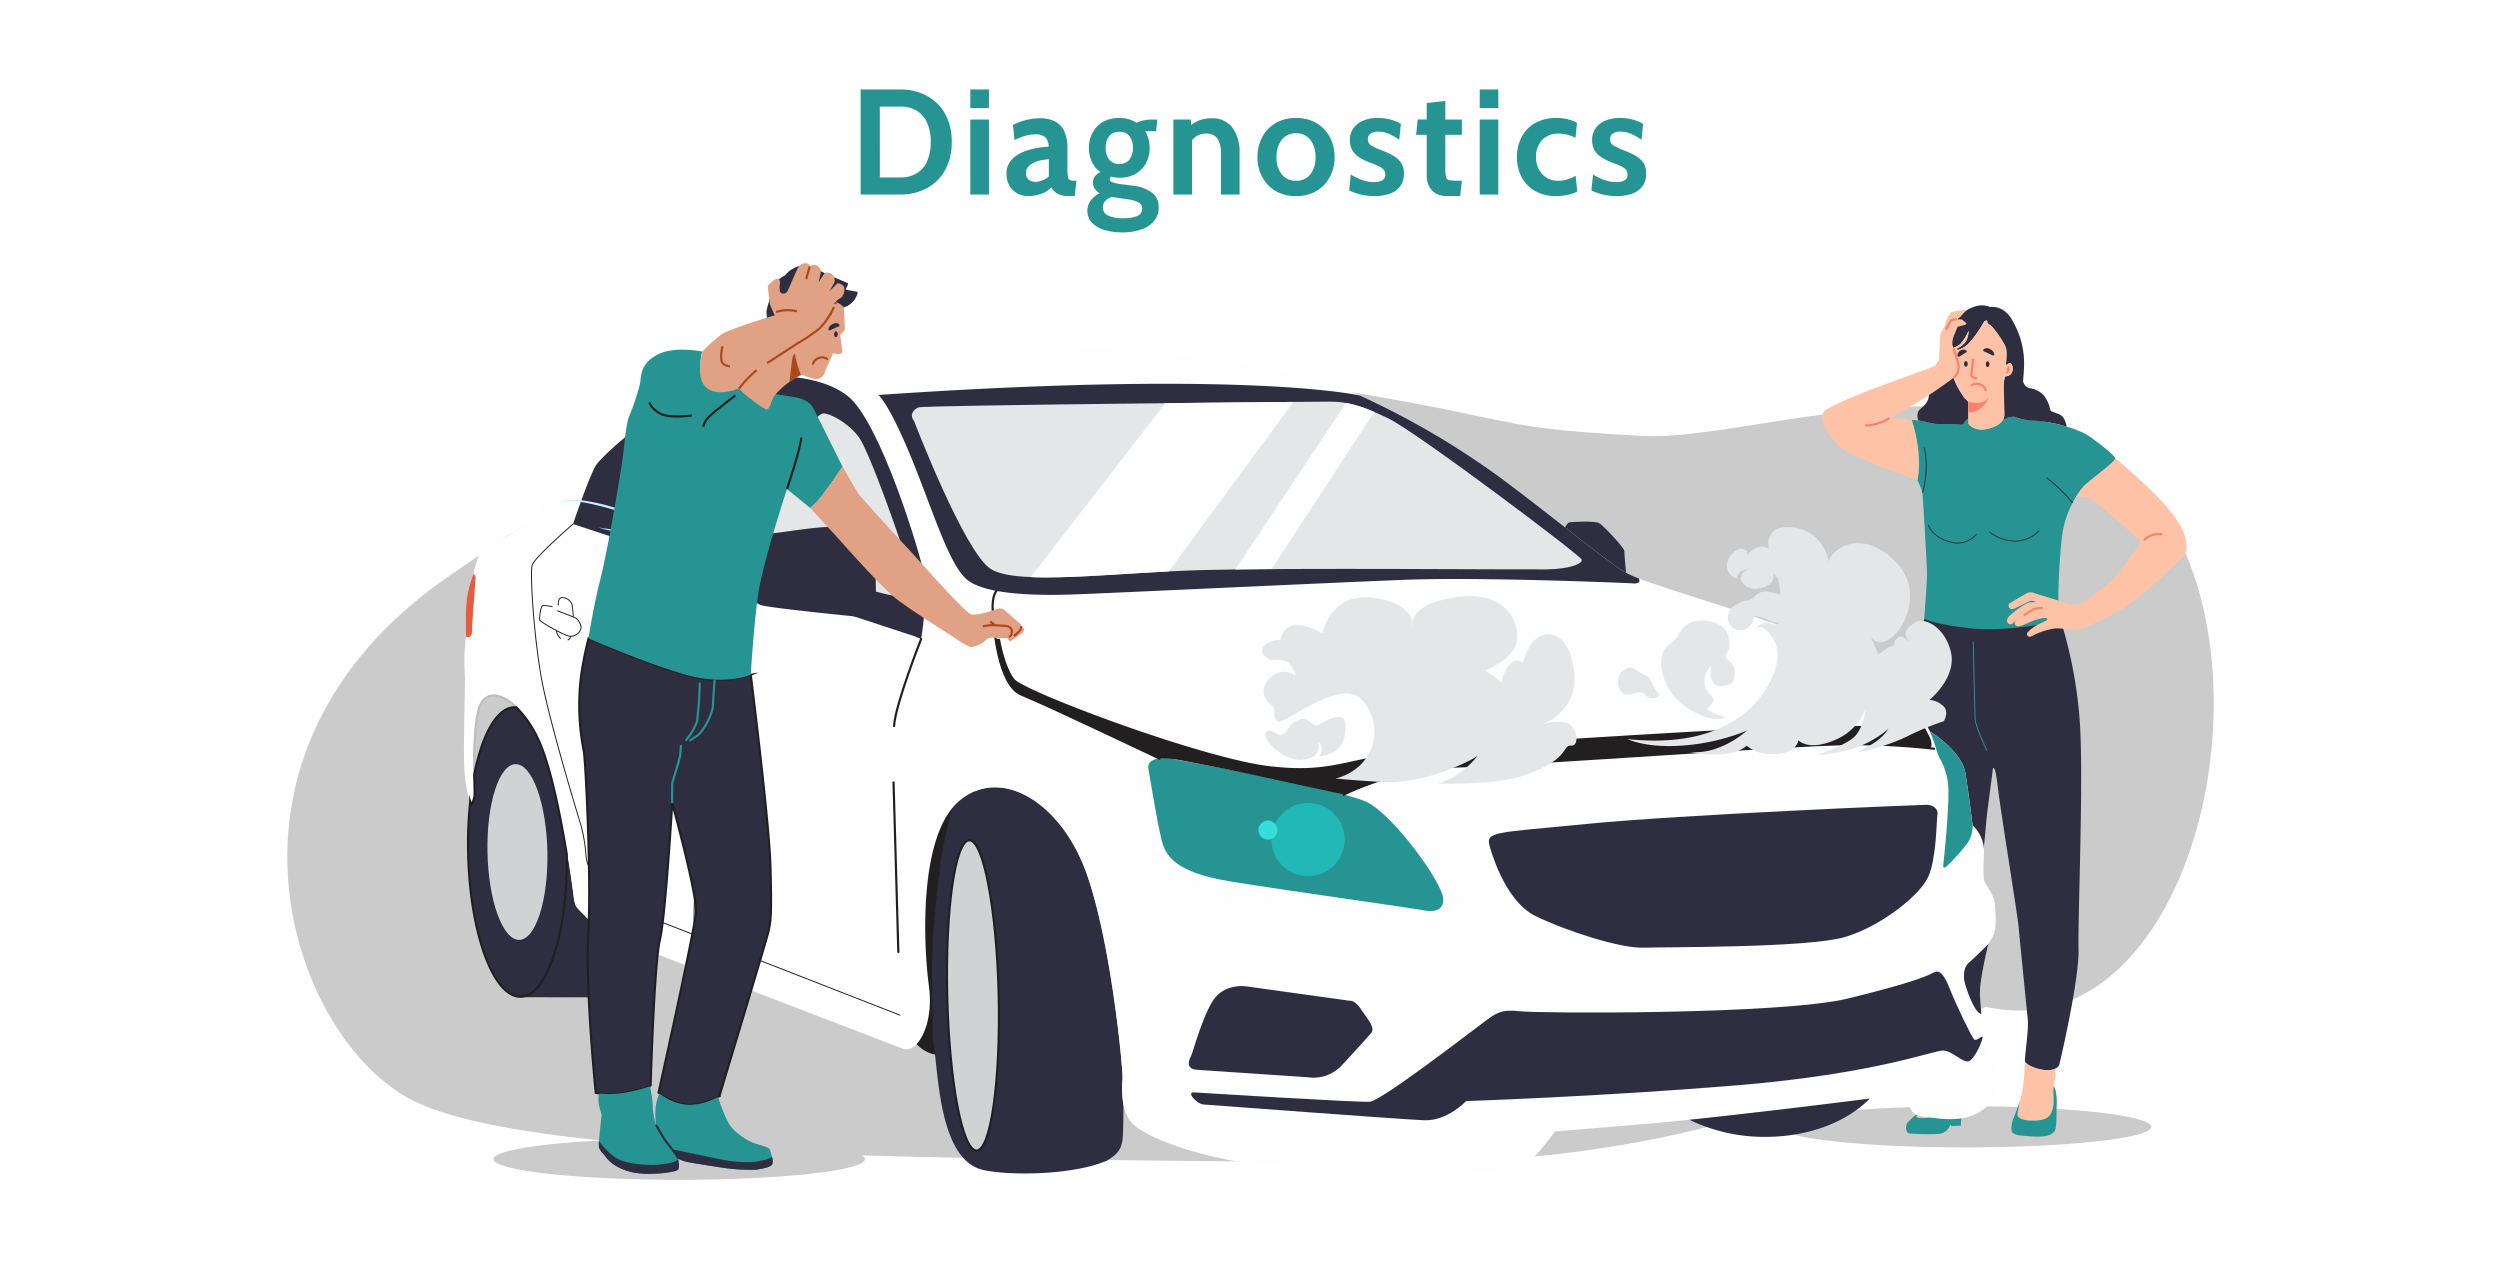 <svg xmlns="http://www.w3.org/2000/svg" xmlns:xlink="http://www.w3.org/1999/xlink" width="583" height="296" viewBox="0 0 583 296">
  <rect x="0" y="0" width="583" height="296" fill="#808080" stroke="none"/>
  <defs>
    <clipPath id="clip-roto_test_section_12">
      <rect width="583" height="296"/>
    </clipPath>
  </defs>
  <g id="roto_test_section_12" data-name="roto test section – 12" clip-path="url(#clip-roto_test_section_12)">
    <rect width="583" height="296" fill="#fff"/>
    <g id="Group_47" data-name="Group 47" transform="translate(0 -8.632)">
      <path id="Path_1672" data-name="Path 1672" d="M2.7,0V-24.5h9.17a13,13,0,0,1,6.23,1.461,10.609,10.609,0,0,1,4.288,4.2A13.124,13.124,0,0,1,23.94-12.25a13.124,13.124,0,0,1-1.557,6.589,10.609,10.609,0,0,1-4.288,4.2A13,13,0,0,1,11.865,0Zm4.48-3.99h4.69a7.352,7.352,0,0,0,3.972-1,6.155,6.155,0,0,0,2.4-2.852,11.025,11.025,0,0,0,.805-4.41,11.025,11.025,0,0,0-.805-4.41,6.155,6.155,0,0,0-2.4-2.853,7.352,7.352,0,0,0-3.972-1H7.175ZM28.28,0V-17.5h4.34V0Zm0-20.16V-24.5h4.34v4.34ZM41.79.35a5.307,5.307,0,0,1-2.555-.621A4.641,4.641,0,0,1,37.4-2.065,5.545,5.545,0,0,1,36.715-4.9a4.555,4.555,0,0,1,.691-2.546,5.858,5.858,0,0,1,1.82-1.768,10.392,10.392,0,0,1,2.45-1.12,17.475,17.475,0,0,1,2.608-.6,20.48,20.48,0,0,1,2.266-.227,3.166,3.166,0,0,0-.77-2.187,3.354,3.354,0,0,0-2.38-.683,8.123,8.123,0,0,0-2.284.324A16.159,16.159,0,0,0,38.6-12.7L38.22-16.24A15.553,15.553,0,0,1,41.379-17.4a13.547,13.547,0,0,1,3.211-.385,7.554,7.554,0,0,1,3.377.7,4.79,4.79,0,0,1,2.188,2.249,9.228,9.228,0,0,1,.77,4.086V-6.02a10.353,10.353,0,0,0,.123,1.9.976.976,0,0,0,.455.744,2.32,2.32,0,0,0,.963.157h.56L52.64.35H51.065A5.5,5.5,0,0,1,49.324.1a3.945,3.945,0,0,1-1.3-.709,3.665,3.665,0,0,1-.875-1.068,5.61,5.61,0,0,1-2.319,1.5A8.781,8.781,0,0,1,41.79.35Zm1.82-3.325a4.437,4.437,0,0,0,1.435-.306,4.339,4.339,0,0,0,1.54-.954v-3.99a10.535,10.535,0,0,0-2.45.4A5.547,5.547,0,0,0,42.088-6.79a2.137,2.137,0,0,0-.823,1.715,2.054,2.054,0,0,0,.56,1.584A2.579,2.579,0,0,0,43.61-2.975ZM63.7,8.82a13.672,13.672,0,0,1-4.279-.6,6.421,6.421,0,0,1-2.835-1.724A3.87,3.87,0,0,1,55.58,3.815a3.938,3.938,0,0,1,.726-2.336A6.251,6.251,0,0,1,58.415-.315a3.46,3.46,0,0,1-1.12-1.05,2.528,2.528,0,0,1-.42-1.435,2.317,2.317,0,0,1,.481-1.461,3.377,3.377,0,0,1,1.269-.989,6.019,6.019,0,0,1-2.013-2.424,7.569,7.569,0,0,1-.683-3.211,7.423,7.423,0,0,1,.823-3.474A6.325,6.325,0,0,1,59.159-16.9a7.387,7.387,0,0,1,3.876-.954,7.72,7.72,0,0,1,2.2.3,6.567,6.567,0,0,1,1.794.822,6,6,0,0,1,1.522-.534A9.658,9.658,0,0,1,70.77-17.5h1.12l-.28,2.73h-2a4.806,4.806,0,0,0-.56.035,6.129,6.129,0,0,1,.787,1.8,8.012,8.012,0,0,1,.262,2.048,7.488,7.488,0,0,1-.814,3.474A6.281,6.281,0,0,1,66.9-4.874a7.34,7.34,0,0,1-3.867.954,6.209,6.209,0,0,1-.945-.07q-.455-.07-.91-.175a.563.563,0,0,0-.385.56.784.784,0,0,0,.577.718,8.236,8.236,0,0,0,1.8.438l3.01.385A9.129,9.129,0,0,1,70.6-.473a4.126,4.126,0,0,1,1.6,3.483A4.855,4.855,0,0,1,71.2,6.064a6.479,6.479,0,0,1-2.914,2.03A12.9,12.9,0,0,1,63.7,8.82Zm.175-3.29a8.041,8.041,0,0,0,3.342-.542,1.76,1.76,0,0,0,1.137-1.663,1.589,1.589,0,0,0-.8-1.47A7.36,7.36,0,0,0,65.03,1.12L61.2.56a4.023,4.023,0,0,0-1.435.919,2.088,2.088,0,0,0-.577,1.531,2.014,2.014,0,0,0,1.243,1.9A7.834,7.834,0,0,0,63.875,5.53Zm-.84-12.67a2.8,2.8,0,0,0,2.354-1.024,4.313,4.313,0,0,0,.8-2.721,4.305,4.305,0,0,0-.8-2.73,2.81,2.81,0,0,0-2.354-1.015,2.855,2.855,0,0,0-2.38,1.015,4.273,4.273,0,0,0-.805,2.73,4.28,4.28,0,0,0,.805,2.721A2.844,2.844,0,0,0,63.035-7.14ZM75.635,0V-17.5h4.06l.175,3.255-1.015-1.33a11.756,11.756,0,0,1,2.38-1.523,7.19,7.19,0,0,1,3.22-.682,5.764,5.764,0,0,1,4.988,2.231A9.577,9.577,0,0,1,91.07-9.765V0H86.73V-9.415a6.425,6.425,0,0,0-.814-3.623,3,3,0,0,0-2.651-1.172,3.879,3.879,0,0,0-2.433.726A6.736,6.736,0,0,0,79.17-11.55l.805-2.135V0Zm28.6.35A9.084,9.084,0,0,1,99.365-.893,8.25,8.25,0,0,1,96.294-4.2a9.75,9.75,0,0,1-1.059-4.515,9.894,9.894,0,0,1,1.059-4.55A8.281,8.281,0,0,1,99.365-16.6a9.035,9.035,0,0,1,4.865-1.251A9.035,9.035,0,0,1,109.1-16.6a8.281,8.281,0,0,1,3.071,3.334,9.894,9.894,0,0,1,1.059,4.55A9.75,9.75,0,0,1,112.166-4.2,8.25,8.25,0,0,1,109.1-.893,9.084,9.084,0,0,1,104.23.35Zm0-3.57A4,4,0,0,0,107.6-4.751a6.306,6.306,0,0,0,1.181-3.964,6.441,6.441,0,0,0-1.181-4.016,3.985,3.985,0,0,0-3.369-1.549,3.991,3.991,0,0,0-3.36,1.549,6.408,6.408,0,0,0-1.19,4.016,6.274,6.274,0,0,0,1.19,3.964A4.009,4.009,0,0,0,104.23-3.22ZM122.535.35a13.468,13.468,0,0,1-3.124-.333,15.687,15.687,0,0,1-2.791-.963L117-4.655a16.8,16.8,0,0,0,2.651,1.269,7.845,7.845,0,0,0,2.739.481,3.806,3.806,0,0,0,1.978-.42,1.447,1.447,0,0,0,.682-1.33,1.709,1.709,0,0,0-.359-1.12,3.159,3.159,0,0,0-1.076-.788q-.717-.35-1.785-.752a15.238,15.238,0,0,1-2.739-1.3,5.006,5.006,0,0,1-1.715-1.689,4.714,4.714,0,0,1-.586-2.441,4.608,4.608,0,0,1,.787-2.66,5.184,5.184,0,0,1,2.24-1.8,8.417,8.417,0,0,1,3.448-.648,11.142,11.142,0,0,1,2.984.368,10.934,10.934,0,0,1,2.441,1l-.385,3.71a14.343,14.343,0,0,0-2.363-1.356,6.3,6.3,0,0,0-2.607-.534,2.861,2.861,0,0,0-1.732.455,1.517,1.517,0,0,0-.613,1.3,1.657,1.657,0,0,0,.857,1.523A20.255,20.255,0,0,0,124.6-10.15a16.345,16.345,0,0,1,2.126.98,6.546,6.546,0,0,1,1.5,1.12,3.951,3.951,0,0,1,.884,1.391,5.143,5.143,0,0,1,.289,1.794,4.884,4.884,0,0,1-.8,2.826,4.95,4.95,0,0,1-2.327,1.776A10.08,10.08,0,0,1,122.535.35Zm16.87,0a4.82,4.82,0,0,1-2.678-.674,4.114,4.114,0,0,1-1.522-1.724,5.115,5.115,0,0,1-.49-2.188v-9.7H132.23l.385-3.57h2.1v-3.85l4.34-.455V-17.5h3.85v3.57h-3.85v7.91a8.208,8.208,0,0,0,.158,1.916.963.963,0,0,0,.717.735,7.652,7.652,0,0,0,1.785.149h1.19L142.52.35ZM147.07,0V-17.5h4.34V0Zm0-20.16V-24.5h4.34v4.34ZM164.92.35a9.594,9.594,0,0,1-5.049-1.234,8.031,8.031,0,0,1-3.08-3.29,9.907,9.907,0,0,1-1.041-4.541,10.123,10.123,0,0,1,1.033-4.576,7.953,7.953,0,0,1,3.1-3.316,9.9,9.9,0,0,1,5.18-1.243,10.132,10.132,0,0,1,2.66.324,8.927,8.927,0,0,1,2.03.8l-.35,3.5a9.3,9.3,0,0,0-1.811-.7,7.831,7.831,0,0,0-2.109-.28,5,5,0,0,0-3.9,1.523,5.681,5.681,0,0,0-1.382,3.972A5.651,5.651,0,0,0,161.612-4.8a4.886,4.886,0,0,0,3.833,1.584,6.966,6.966,0,0,0,2.039-.306,9.42,9.42,0,0,0,1.951-.849L169.82-.7a9.1,9.1,0,0,1-2.2.761A12.313,12.313,0,0,1,164.92.35Zm14.105,0A13.468,13.468,0,0,1,175.9.018a15.686,15.686,0,0,1-2.791-.963l.385-3.71a16.8,16.8,0,0,0,2.651,1.269,7.845,7.845,0,0,0,2.739.481,3.806,3.806,0,0,0,1.977-.42,1.447,1.447,0,0,0,.683-1.33,1.709,1.709,0,0,0-.359-1.12,3.159,3.159,0,0,0-1.076-.788q-.717-.35-1.785-.752a15.238,15.238,0,0,1-2.739-1.3,5.006,5.006,0,0,1-1.715-1.689,4.713,4.713,0,0,1-.586-2.441,4.608,4.608,0,0,1,.788-2.66,5.184,5.184,0,0,1,2.24-1.8,8.417,8.417,0,0,1,3.447-.648,11.142,11.142,0,0,1,2.984.368,10.934,10.934,0,0,1,2.441,1l-.385,3.71a14.343,14.343,0,0,0-2.362-1.356,6.3,6.3,0,0,0-2.608-.534,2.861,2.861,0,0,0-1.732.455,1.517,1.517,0,0,0-.612,1.3,1.657,1.657,0,0,0,.857,1.523,20.256,20.256,0,0,0,2.747,1.242,16.345,16.345,0,0,1,2.126.98,6.546,6.546,0,0,1,1.5,1.12,3.95,3.95,0,0,1,.884,1.391,5.143,5.143,0,0,1,.289,1.794,4.884,4.884,0,0,1-.8,2.826,4.95,4.95,0,0,1-2.327,1.776A10.08,10.08,0,0,1,179.025.35Z" transform="translate(198 54)" fill="#269492"/>
      <g id="Group_46" data-name="Group 46" transform="translate(17.096 -19.929)">
        <path id="Path_741" data-name="Path 741" d="M190.375,512.243c23.872,0,43.338-2.151,43.338-4.819,0-2.65-19.465-4.8-43.338-4.8-23.856,0-43.32,2.152-43.32,4.8,0,2.668,19.464,4.819,43.32,4.819Z" transform="translate(-49.094 -208.55)" fill="#cbcbcb" fill-rule="evenodd"/>
        <path id="Path_742" data-name="Path 742" d="M796.764,496.969c23.871,0,43.338-2.152,43.338-4.8s-19.467-4.819-43.338-4.819c-23.855,0-43.321,2.168-43.321,4.819s19.466,4.8,43.321,4.8Z" transform="translate(-355.526 -200.831)" fill="#cbcbcb" fill-rule="evenodd"/>
        <path id="Path_743" data-name="Path 743" d="M446.315,284.474c-.051-2.444-43.1,37.537-141.785,36.332-98.689-1.188-196.691-.377-225.191-14.474-28.5-14.114-52.132-80.824,8.347-122.424,60.463-41.6,87.381-60.962,172.8-48.656,85.42,12.289,62.563,13.666,105.487,16.041,26.384,1.463,91.65-24.7,120.306,15.886,28.675,40.584,6.868,127.414-39.964,117.295Z" transform="translate(0 -21.055)" fill="#cbcbcb" fill-rule="evenodd"/>
        <path id="Path_744" data-name="Path 744" d="M817.538,261.733s-2.874,8.778-2.066,31.222c.688,18.881.6,36.246,2.961,54.869.723,5.645,1.7,13.545,1.7,14.355s1.171,1.342,3.063,1.617c1.876.259,4.665-1.807,4.665-1.807s.172-6.54.98-13.012c.81-6.454,1.98-12.461,2.067-15.163.085-2.685.085-6.9.085-8.157s1.79-18.933,1.893-20.55c.086-1.619,1.514-11.842,1.514-12.289s.551-1.7,1.17,3.856c.637,5.558,4.579,29.706,4.854,32.58.258,2.857,1.875,19.019,2.152,21.7.258,2.7-.809,9.087-.637,9.879.293,1.256,6.592,3.443,7.986.809,0,0,4.665-19.569,4.492-26.918-.188-7.366,1.257-40.566.259-53.578a104.041,104.041,0,0,0-4.389-23.064l-31.858-.448Z" transform="translate(-386.799 -84.75)" fill="#2f2e41" fill-rule="evenodd"/>
        <path id="Path_745" data-name="Path 745" d="M828.9,468.94a15.748,15.748,0,0,1,.292,2.118c0,.671-2.323,4.939-2.6,5.662a7.905,7.905,0,0,1-4.492,3.717c-2.513.723-4.252.276-4.217.051a19.493,19.493,0,0,1,1.309-1.841s1.79-4.75,2.117-6.059c.309-1.307.568-2.857.568-2.857h0a5.86,5.86,0,0,0,2.615.843c1.549.224,3.7-1.136,4.406-1.635Z" transform="translate(-388.088 -191.529)" fill="#fec3a7" fill-rule="evenodd"/>
        <path id="Path_746" data-name="Path 746" d="M819.659,481.809c-2.513.723-4.252.276-4.217.051a8.538,8.538,0,0,1,.723-1.084s-2.668,2.048-2.978,2.857-.051,1.962.517,2.134a52.015,52.015,0,0,0,7.091.122,3.155,3.155,0,0,0,2.564-2.118c.121-.171.24.31.24.31l2.238-.12s0-.741.068-1.394a8.682,8.682,0,0,1,1.12-3.477,6.915,6.915,0,0,0,1.2-3.58,8.091,8.091,0,0,0-.825-2.754c-.379-.929-.724-1.1-.724-1.1a4.638,4.638,0,0,1,.068.776c0,.671-2.323,4.939-2.6,5.662a7.905,7.905,0,0,1-4.492,3.717Z" transform="translate(-385.65 -192.901)" fill="#269492" fill-rule="evenodd"/>
        <path id="Path_747" data-name="Path 747" d="M874.412,468.23c-2.013,1.05-6.041-.31-6.919-1.377a5.572,5.572,0,0,0-.31,1.791c.035.481-.258,3.356-.413,4.456-.172,1.1-1.24,4.94-1.222,5.887.035.929,1.738,1.343,3.081,1.377,1.343.052,3.408,0,4.389-1.153,1-1.17,1.032-3.373.928-4.647a12.515,12.515,0,0,1,.07-2.754,8.31,8.31,0,0,0,.464-1.824c0-.465-.034-1.187-.069-1.756Z" transform="translate(-412.177 -190.475)" fill="#fec3a7" fill-rule="evenodd"/>
        <path id="Path_748" data-name="Path 748" d="M867.168,485.938c-1.343-.034-3.046-.448-3.081-1.377a23.961,23.961,0,0,1,.757-3.753s-1.135,3.236-1.445,4.01a6.863,6.863,0,0,0-.706,3.322c.206,1.171,1.619,1.24,4.39,1.463,2.753.224,5.438-.018,5.852-1.635.4-1.618.189-4.509.309-5.525.1-1.015-.034-3.838-.74-4.561a11.98,11.98,0,0,0-.018,2.255c.1,1.274.07,3.476-.928,4.647-.981,1.153-3.046,1.205-4.389,1.153Z" transform="translate(-410.715 -196.048)" fill="#269492" fill-rule="evenodd"/>
        <path id="Path_749" data-name="Path 749" d="M847.925,293.792s-2.684-5.56-2.77-7.349c-.1-1.807-.448-18.124-.448-18.124" transform="translate(-401.645 -90.148)" fill="none" stroke="#269492" stroke-miterlimit="10" stroke-width="0.227"/>
        <path id="Path_750" data-name="Path 750" d="M842.813,161.81c6.73.534,12.289,2.34,14.8,4.216,2.512,1.894,5.387,4.045,5.473,4.854s-5.834,4.922-7.367,6.54a22.59,22.59,0,0,0-4.663,9.655c-.809,4.028-1.206,13.717-1.171,16.282a38.845,38.845,0,0,0,.568,5.353s-11.962,2.582-20.206,1.825c-8.261-.758-11.652-2.272-11.652-2.272s.654-8.365.654-10.516c0-1.945-.878-16.161-1.049-18.881a21.921,21.921,0,0,0-1.188-2.977c1.24-6.729-1.36-13.993-1.36-13.993a13.606,13.606,0,0,1,3.631.5c2.462.843,5.061.12,8.124.6h0c.275.052.689-.74.981-1.1.275-.378.5-.327.5-.327.016.585.016,1.016.016,1.085,0,.31,1.516,1.858,4.1,1.359,1.979-.361,3.545-1.2,4.112-2.444a2.5,2.5,0,0,0,.224-1.256c0-.1-.016-.241-.016-.378a2.583,2.583,0,0,1,1.514.809,9.594,9.594,0,0,0,2.943,1.015h0c.361,0,.706.035,1.033.052Z" transform="translate(-386.964 -35.375)" fill="#269492" fill-rule="evenodd"/>
        <path id="Path_751" data-name="Path 751" d="M863.234,219.483c.6-.448,1.274-.861,1.274-.861s-.619.413-1.274.861Zm-1.359,1c.19-.155.552-.43.964-.723.138-.086.258-.189.4-.275-.12.086-.257.189-.361.275-.671.533-.551.809-.276,1.136.276.31.517.568,2.789-.447a15.093,15.093,0,0,1,1.533-.637c1.549-.551,2.735-.706,3.011-.465.207.173.1.31-.241.517-.292.154-.757.361-1.377.671-.206.1-.43.224-.653.344a7.7,7.7,0,0,0-2.342,1.824c-.12.362.036,1.343,1.257.672a16.178,16.178,0,0,1,5.2-1.7,10.976,10.976,0,0,1,1.962.069,19.09,19.09,0,0,0,2.977.241c1.12-.086,3.908-1.118,9.69-4.251,5.784-3.149,15.2-12.7,15.2-12.7s2.789-2.6-1.6-8.967c-4.405-6.368-14.2-13.992-14.2-13.992.086.809-5.835,4.922-7.367,6.54a15.157,15.157,0,0,0-1.807,2.513,5.412,5.412,0,0,1,3.34.206c1.394.706,11.48,9.638,11.652,9.948a.937.937,0,0,1-.034.775s-3.632,4.888-5.3,7.039c-1.653,2.152-7.419,6.231-7.867,6.524a6.708,6.708,0,0,1-2.96.481,14.965,14.965,0,0,1-2.822-.912,2.019,2.019,0,0,0-.293-.1c-.5-.155-4.7-1.411-5.129-1.566a2.856,2.856,0,0,0-1.721-.207c-.4.207-3.907,2.237-4.269,2.5a.714.714,0,0,0-.12.981c.172.241.482.516,1.2.241.723-.258,3.39-1.772,3.907-1.807a3.085,3.085,0,0,1,1.257.292s-1.464.07-1.67.087a5.379,5.379,0,0,0-1.256.6,21.646,21.646,0,0,0-3.339,2.512,1.966,1.966,0,0,0-.6,1.016.81.81,0,0,0,.172.6c.223.292.585.62,1.1.155Z" transform="translate(-409.674 -46.56)" fill="#fec3a7" fill-rule="evenodd"/>
        <path id="Path_752" data-name="Path 752" d="M868.506,254.209s2.151-1.377,2.6-1.549a8.635,8.635,0,0,1,1.858-.172" transform="translate(-413.672 -82.148)" fill="none" stroke="#fe806b" stroke-miterlimit="10" stroke-width="0.51"/>
        <path id="Path_753" data-name="Path 753" d="M925.256,219.182s.86-1.738,4.268-1.48" transform="translate(-442.35 -64.556)" fill="none" stroke="#fe806b" stroke-miterlimit="10" stroke-width="0.51"/>
        <path id="Path_754" data-name="Path 754" d="M833.943,113.646s-2.582,4.646-4.595,5.886-1.808.4-1.808.4a5.665,5.665,0,0,0,2.082-1.6,4.944,4.944,0,0,0,.689-2.564,10.317,10.317,0,0,1-1.859,3.029,3.4,3.4,0,0,1-1.566.861,25.631,25.631,0,0,0-.431,5.662,11.268,11.268,0,0,0,1.309,3.563,19.23,19.23,0,0,0,2.461,3.39l.034,3.993a1.45,1.45,0,0,0-.293.1,6.33,6.33,0,0,0-.756,1,.607.607,0,0,1-.705.292s-.637-.069-1.257-.121c-.6-.051-2.547-.017-3.7-.017a10.925,10.925,0,0,1-2.892-.43,20.014,20.014,0,0,0-2.047-.413,3,3,0,0,1-.087-2c.415-.723,1.1-1.033,1.825-1.928a3.53,3.53,0,0,0,.706-1.979.689.689,0,0,1-.086-.121c-.689-.912-.482-1.429.344-2.255a7.651,7.651,0,0,0,2.324-4.836,23.465,23.465,0,0,1,2.806-8.331c1.7-3.218,3.011-4.285,5.129-5.043a5.176,5.176,0,0,1,3.785.034s3.2-.568,5.215,3.219a19.812,19.812,0,0,1,2.686,10.344c-.1,3.339-.363,3.528-.139,4.079a2.223,2.223,0,0,0,1.325,1.291,5.429,5.429,0,0,1,3.34,1.618,7.262,7.262,0,0,1,1.566,3.442c.223.551,1.411.6,2.461,1.239,1.068.62,1.378,2.668,1.378,2.668a34.458,34.458,0,0,0-4.682-1.084c-2.411-.344-4.595-.362-5.835-.689-1.239-.344-1.911-.585-1.911-.585a4.577,4.577,0,0,1-.6.086,2.656,2.656,0,0,0-1.308.413c-.74.31-2.306-1.6-2.547-1.979a1.71,1.71,0,0,1-.277-1.171,8.419,8.419,0,0,0,1.894-2.667,28.486,28.486,0,0,0,.826-4.027s1.359-.017,1.7-1,0-2.048-.466-2.083c-.446-.017-1.033.585-1.033.585a16.556,16.556,0,0,0,.156-3.769c-.189-1.411-3.2-5.439-3.786-5.731s-.723-.671-.637-.895c.067-.207-.517-.172-.741.121Z" transform="translate(-388.334 -10.067)" fill="#2f2e41" fill-rule="evenodd"/>
        <path id="Path_755" data-name="Path 755" d="M847.1,139.88a2.506,2.506,0,0,0,.224-1.256c0-.1-.016-.241-.016-.378-.121-2.169-.155-6.85-.155-6.85.121-.774.207-1.359.207-1.359s1.359-.017,1.7-1,0-2.048-.466-2.083c-.446-.017-1.033.585-1.033.585a16.557,16.557,0,0,0,.156-3.769c-.19-1.411-3.2-5.439-3.786-5.731s-.723-.671-.637-.895c.067-.207-.517-.172-.74.121,0,0-2.582,4.646-4.6,5.886s-1.807.4-1.807.4a5.664,5.664,0,0,0,2.082-1.6,4.944,4.944,0,0,0,.689-2.564,10.319,10.319,0,0,1-1.859,3.029,3.4,3.4,0,0,1-1.566.861s-.018.086-.052.24a27.1,27.1,0,0,1,1.137,3.873,3.9,3.9,0,0,1-.724,2.633,4.576,4.576,0,0,1-.447.344,25.475,25.475,0,0,0,2.289,4.371,1.241,1.241,0,0,0,.31.379v.017a.288.288,0,0,0,.068.051.053.053,0,0,0,.018.035c.258.258.74.671.74.671s.034,2.5.034,3.993c.016.585.016,1.016.016,1.085,0,.31,1.516,1.858,4.1,1.359,1.979-.361,3.545-1.2,4.112-2.444Z" transform="translate(-396.951 -13.687)" fill="#fec3a7" fill-rule="evenodd"/>
        <path id="Path_756" data-name="Path 756" d="M885.4,196.964a39.544,39.544,0,0,0-6.007-5.818" transform="translate(-419.175 -51.149)" fill="none" stroke="#2f2e41" stroke-miterlimit="10" stroke-width="0.227"/>
        <path id="Path_757" data-name="Path 757" d="M820.8,187.4a22.113,22.113,0,0,0,.842-5.524,18.825,18.825,0,0,0-.447-5.06" transform="translate(-389.567 -43.905)" fill="none" stroke="#2f2e41" stroke-miterlimit="10" stroke-width="0.227"/>
        <path id="Path_758" data-name="Path 758" d="M823.52,213.345s.946,2.926,5.111,3.959a5.7,5.7,0,0,0,6.144-1.842" transform="translate(-390.939 -62.367)" fill="none" stroke="#2f2e41" stroke-miterlimit="10" stroke-width="0.227"/>
        <path id="Path_759" data-name="Path 759" d="M852.432,216.386a10.122,10.122,0,0,0,6.282,2.1,7.856,7.856,0,0,0,5.249-2.427" transform="translate(-405.549 -63.739)" fill="none" stroke="#2f2e41" stroke-miterlimit="10" stroke-width="0.227"/>
        <path id="Path_760" data-name="Path 760" d="M841.576,153.734s.689.758,2.7.62a2.815,2.815,0,0,0,2.529-1.377,5.778,5.778,0,0,1-2.374,2.926c-1.808,1.084-2.445.585-2.445.585l-.034-2.376Z" transform="translate(-400.063 -31.861)" fill="#fe806b" fill-rule="evenodd"/>
        <path id="Path_761" data-name="Path 761" d="M795.6,151.608s-14.75-5.146-17.538-7.349a15.821,15.821,0,0,1-4.75-6.678,2.813,2.813,0,0,1,.67-2.134c.276-.361,4.44-2.582,12.34-5.525s13.082-4.681,13.426-5.025a7.228,7.228,0,0,0,.861-1.394s.309-5.06.309-5.4a2.822,2.822,0,0,1,.379-1.188,13.436,13.436,0,0,0,1-2.358,6.7,6.7,0,0,1,1.032-2c.242-.292,2.548-.464,3.047-.619s.568.069.464.207c-.086.12-1.342,1.5-1.342,1.5l-.62.241-.068.224,1.136.034,1.118.913a.908.908,0,0,1-.482.378c-.292.069-1.618.414-1.618.414l-.86,2.082a4.883,4.883,0,0,0-.362,2.152,33.948,33.948,0,0,1,1.446,4.716,3.9,3.9,0,0,1-.724,2.633,109.245,109.245,0,0,1-15.369,9.724s1.7.035,3.081.155a15.458,15.458,0,0,1,2.065.31s2.6,7.264,1.36,13.993Z" transform="translate(-365.546 -11.095)" fill="#fec3a7" fill-rule="evenodd"/>
        <path id="Path_762" data-name="Path 762" d="M799.45,162.963a10.707,10.707,0,0,1-5.68,1.721" transform="translate(-375.905 -36.907)" fill="none" stroke="#fe806b" stroke-miterlimit="10" stroke-width="0.51"/>
        <path id="Path_763" data-name="Path 763" d="M835.452,130.152l1.05,3.442A3.352,3.352,0,0,1,835.418,137" transform="translate(-396.951 -20.326)" fill="none" stroke="#fe806b" stroke-miterlimit="10" stroke-width="0.51"/>
        <path id="Path_764" data-name="Path 764" d="M860.689,138.52s-.207.585-.259.758c-.068.172.294.155.1.378s-.223.086-.223.241-.069.379.052.344a1.418,1.418,0,0,0,.671-.757c.069-.327-.086-1.239-.344-.964Z" transform="translate(-409.52 -24.529)" fill="#fe806b" fill-rule="evenodd"/>
        <path id="Path_765" data-name="Path 765" d="M834.469,116.374a11.512,11.512,0,0,0-1.359.224,19.316,19.316,0,0,0-1.136,2.2" transform="translate(-395.21 -13.364)" fill="none" stroke="#fe806b" stroke-miterlimit="10" stroke-width="0.51"/>
        <path id="Path_766" data-name="Path 766" d="M339.024,384.205s-.86,14.113,8.02,16.024,10.878-45.92,10.878-45.92l-1.566-15.49s-15.714-4.319-17.331,45.386Z" transform="translate(-146.092 -125.726)" fill="#221f20" fill-rule="evenodd"/>
        <path id="Path_767" data-name="Path 767" d="M354.509,399.387h0c-.637-5.783-.309,1.549-.705-15.026-.292-12.357,1.618-32.891,4.819-42.563a13.467,13.467,0,0,1,1.463-1.5c9.485-8.158,23.1-.154,29.225,15.422,6.111,15.593,9.071,47.228,8.933,49.224a23.234,23.234,0,0,0,.19,6.024s.05,4.389-.139,7.59c-.189,3.218-1.635,4.234-3.614,5.508-8.537,3.735-24.784,3.511-29.6,2.031-8.537-2.651-9.638-18.227-10.568-26.712Zm43.924,11.583c.12.5.239.964.377,1.36a13.849,13.849,0,0,1-.377-1.36Z" transform="translate(-153.558 -124.884)" fill="#2f2e41" fill-rule="evenodd"/>
        <path id="Path_768" data-name="Path 768" d="M366.122,361.985c3.3.017,6.369,16.213,6.832,36.194.447,19.982-1.858,36.179-5.18,36.179s-6.386-16.214-6.833-36.2c-.464-19.982,1.86-36.178,5.181-36.178Z" transform="translate(-157.15 -137.481)" fill="#d0d2d4" stroke="#221f20" stroke-linecap="round" stroke-miterlimit="10" stroke-width="0.51" fill-rule="evenodd"/>
        <path id="Path_769" data-name="Path 769" d="M235.468,291.872,165.279,264.9s-5.644-5.3-6.126-6.2a9.008,9.008,0,0,1-.586-2.7s-3.322-26.453-8.158-36.454c-4.819-9.982-12.065-12.994-13.768-6.8-1.7,6.179-.826,19.156-.981,20.257a5.411,5.411,0,0,1-.791,2,28.158,28.158,0,0,1-1.5-7.091c-.448-4.492.087-19.759.052-21.961-.052-2.2-.172-3.787-.12-5.886a40.624,40.624,0,0,1,.379-4.3s-.327-7.487.533-10.671a26.947,26.947,0,0,1,1.188-3.89,19.275,19.275,0,0,1,1.462-4.7c.879-1.48,4.768-2.874,6.833-4.372a43.954,43.954,0,0,0,5.474-4.475c1.325-1.411,18.467-24.13,37.95-32.477,19.5-8.365,55.334-8.485,77-7.866,21.652.637,50.276,3.684,64.9,7.5s34.32,15.438,45.2,23.441c10.894,8,24.939,19.6,29.535,22.409,4.612,2.805,25.731,8.33,40.945,14.337,15.216,6.023,24.44,12.822,26.971,17.022s3.39,5.9,3.39,5.9,7.452,4.492,8.278,9.793c.827,5.284,1.669,12.083,1.669,12.083a8.512,8.512,0,0,1,2.667,5.989c-.12,3.493-.239,6.2.036,6.988.291.791,2.306,3.339,2.46,5.146.173,1.79.431,5.2-.086,6.832-.517,1.653-1.324,2.1-1.7,3.89-.379,1.807-1.894,8.226-1.652,11.084.224,2.839.293,4.044.293,4.044s1.393,8.536,1.962,9.535,1.945,2.1,2.1,4.992c.137,2.891-.533,6.092-4.853,8.571-4.32,2.5-10.619,1.084-12.358.878-1.721-.207-2.547-.5-3.012-1.308-.481-.791-2.273-3.889-2.273-3.889s-41.013,5.318-59.721,6.884-21.257,1.756-21.257,1.756-6.557,9.07-9.19,9.465-49.482-.086-62.718-2.1-23.407-6.126-26.453-9.035a6.013,6.013,0,0,1-1.068-1.325,13.987,13.987,0,0,1-1.221-3.339h0a23.237,23.237,0,0,1-.19-6.024c.138-2-2.822-33.631-8.933-49.224-6.127-15.576-19.74-23.579-29.225-15.422-9.483,8.176-8.278,33.734-7,43.114,1.256,9.381-2.977,15.972-6.144,14.561Z" transform="translate(-42.088 -18.78)" fill="#fefefe" fill-rule="evenodd"/>
        <path id="Path_770" data-name="Path 770" d="M824.318,310.734s7.452,4.492,8.278,9.793c.827,5.283,1.669,12.083,1.669,12.083a7.228,7.228,0,0,1-1.255,4.234,50.132,50.132,0,0,1-4.785,5.319c-.655.637-.843.051-.843.051s1.549-14.182,1.187-18.778c-.361-4.579-2.306-6.592-2.6-7.986a46.974,46.974,0,0,0-1.652-4.716Z" transform="translate(-391.342 -111.581)" fill="#269492" fill-rule="evenodd"/>
        <path id="Path_771" data-name="Path 771" d="M440.86,149.547a188.143,188.143,0,0,1,32.082,18.673c10.894,8,24.939,19.6,29.535,22.409a24.221,24.221,0,0,0,3.408,1.549c.723,1.5-1.584,1.154-1.584,1.154s-35.059-1.566-53.784-.792c-18.709.757-65.885,2.978-75.61,3.356-9.74.378-21.014.069-25.455-3.236-4.423-3.3-8.313-16.781-13.459-29.173s-7.452-14.079-7.452-14.079c86.521-5.938,112.234.12,112.321.138Z" transform="translate(-140.805 -28.74)" fill="#2f2e41" fill-rule="evenodd"/>
        <path id="Path_772" data-name="Path 772" d="M265.783,204.458s1.634-9.776.723-14.87-10.223-35.645-17.8-41.755c-7.573-6.093-25.147-6.334-36.936-.258-11.806,6.059-20.2,14.13-21.72,16.23-1.5,2.1-5.456,13.855-5.456,13.855l79.722,26.195Z" transform="translate(-68.066 -26.889)" fill="#2f2e41" fill-rule="evenodd"/>
        <path id="Path_773" data-name="Path 773" d="M455.88,326.1s2.065,12.684,3.046,16.385c.965,3.683,3.132,7.487,16.093,9.6s43.338,6.368,44.147,6.575c.826.189,5.576,1.394,5.421-2.5-.172-3.89-11.652-19.586-17.8-22.581-6.162-3.011-44.216-9.862-44.216-9.862s-7.591-1.721-6.7,2.376Z" transform="translate(-205.119 -117.966)" fill="#269492" fill-rule="evenodd"/>
        <path id="Path_774" data-name="Path 774" d="M477.043,452.1s37.984,2.358,40.618,2.151c2.634-.189,22.8-15.731,26.127-18.209,3.322-2.5,4.389-3.391,8.864-2.891,4.475.516,60.962.808,76.452-2.96,15.49-3.752,18.915-5.456,19.983-6.041,1.083-.6,2.184-.4,3.8,3.7s4.991,11.032,5.646,11.789c.637.74,1.927-1.05,2.032-.447.1.584-1.859,5.233-3.254,5.627-1.411.4-3.837-2.5-6.006-2.513-2.186,0-16.059,5.474-47.933,8.107-31.876,2.65-63.252,3.683-63.252,3.683s-4.373,4.681-9.742,4.475-50.1-3.58-51.548-3.683c-1.463-.1-4.423-3.2-1.789-2.788Z" transform="translate(-215.318 -168.766)" fill="#2f2e41" fill-rule="evenodd"/>
        <path id="Path_775" data-name="Path 775" d="M616.58,355.042s3.235,12.53,10.584,16.144c7.35,3.6,19.983,7.607,25.25,7.419s38.57.068,47.072-2.513,17.469-9.742,19.38-14.13c1.927-4.389,1.859-13.183,2.1-14.371.259-1.2-.86-2.307-2.582-2.307-1.739,0-57.45,2.29-79.154,4.458-21.7,2.152-23.717,1.652-22.649,5.3Z" transform="translate(-286.251 -129.04)" fill="#2f2e41" fill-rule="evenodd"/>
        <path id="Path_776" data-name="Path 776" d="M296.356,230.219l-.121-6.2s-6.264-8.485-7.09-8.985-1.291-.809-4.561-.705c-3.27.086-13.787,1.772-15.335,1.859-1.55.1-3.39,3.89-3.339,6.386s-.275,9.19,4.1,10.086c4.39.912,30.912,3.459,30.912,3.459a3.457,3.457,0,0,0,2.787-1.394c1.068-1.5.569-3.7-.153-3.993-.74-.31-7.195-.516-7.195-.516Z" transform="translate(-109.155 -62.857)" fill="#2f2e41" fill-rule="evenodd"/>
        <path id="Path_777" data-name="Path 777" d="M277.287,188.864s3.012-12.994,5.8-18.967c2.806-5.989,5.389-8.674,6.472-9.07,1.084-.413,5.87,1.894,8.468,5.4,2.615,3.494,9.741,24.268,10.7,27.262s1.274,4.286,1.274,4.286-2.409,2.5-2.857,3.2a8.187,8.187,0,0,0-.688,2.392s-1.756-.362-4.372-1.032l-.1-5.37s-6.264-8.485-7.09-8.985-1.291-.809-4.561-.705c-2.513.069-9.329,1.084-13.047,1.583Z" transform="translate(-114.906 -35.804)" fill="#e5e6e7" fill-rule="evenodd"/>
        <path id="Path_778" data-name="Path 778" d="M236.417,158.242a155.87,155.87,0,0,0-6.247,15.869c-2.135,6.988-3.788,16.058-3.788,16.058l-17.916-4.819s5.266-18.95,6.867-21.755l1.582-2.788s10.567-4.062,14.733-5.163c4.148-1.084,8.037-2.582,4.767,2.6Z" transform="translate(-80.128 -32.668)" fill="#82c5df" stroke="#bbbdbf" stroke-miterlimit="10" stroke-width="0.227" fill-rule="evenodd"/>
        <path id="Path_779" data-name="Path 779" d="M344.859,159.731s11.669,30.464,17.848,34.474c6.162,3.993,28.76.843,49.5.276,20.723-.551,74.491-.069,80.136-.155s8.434-1.377,8.227-2.272c-.188-.912-38.485-29.724-45.093-32.925s-9.81-3.907-13.63-3.924c-3.822,0-94.68.843-95.953,1.343-1.257.5-2.151,1.79-1.033,3.184Z" transform="translate(-148.795 -32.986)" fill="#e5e6e7" fill-rule="evenodd"/>
        <path id="Path_780" data-name="Path 780" d="M400.389,196.2c8.244.344,20.137-.705,32.185-1.325l29.07-39.534c-7.211.069-18.141.172-29.88.293Zm47.71-1.79c2.615-.035,5.456-.069,8.451-.087l23.958-36.642a29.811,29.811,0,0,0-6.592-2.1Z" transform="translate(-177.114 -33.056)" fill="#fefefe" fill-rule="evenodd"/>
        <path id="Path_781" data-name="Path 781" d="M242.868,277.725a12.846,12.846,0,0,0-2.462-.361c-.827.051-1.034,3.356-.981,3.855s6.351,3.993,7.866,4.355a2.924,2.924,0,0,0,3.1-1.945c.346-.946-.688-2.444-1.188-2.8-.516-.345-5.093-2.049-5.093-2.049" transform="translate(-95.768 -94.717)" fill="none" stroke="#221f20" stroke-miterlimit="10" stroke-width="0.227"/>
        <path id="Path_782" data-name="Path 782" d="M253.438,278.307a23.882,23.882,0,0,0-.344-3.356,2.9,2.9,0,0,0-2.72-1.807c-1.17.155-.913,2.048-.913,2.048" transform="translate(-100.832 -92.58)" fill="none" stroke="#221f20" stroke-miterlimit="10" stroke-width="0.227"/>
        <path id="Path_783" data-name="Path 783" d="M248.549,290.9s.12,1.6,1.136,2.152" transform="translate(-100.383 -101.559)" fill="none" stroke="#221f20" stroke-miterlimit="10" stroke-width="0.227"/>
        <path id="Path_784" data-name="Path 784" d="M255.342,294.067s-.223.843-.809.946" transform="translate(-103.407 -103.159)" fill="none" stroke="#221f20" stroke-miterlimit="10" stroke-width="0.227"/>
        <path id="Path_785" data-name="Path 785" d="M171.874,251.612a11.052,11.052,0,0,0-2.169-.31c-.705.034-.893,2.926-.842,3.373.034.431,5.559,3.512,6.884,3.8a2.549,2.549,0,0,0,2.72-1.687c.293-.843-.6-2.151-1.05-2.461s-4.457-1.79-4.457-1.79" transform="translate(-60.111 -81.547)" fill="none" stroke="#221f20" stroke-miterlimit="10" stroke-width="0.227"/>
        <path id="Path_786" data-name="Path 786" d="M181.129,252.112a21.3,21.3,0,0,0-.293-2.943,2.488,2.488,0,0,0-2.374-1.566c-1.033.12-.809,1.79-.809,1.79" transform="translate(-64.546 -79.673)" fill="none" stroke="#221f20" stroke-miterlimit="10" stroke-width="0.227"/>
        <path id="Path_787" data-name="Path 787" d="M176.838,263.169a2.559,2.559,0,0,0,1,1.876" transform="translate(-64.145 -87.545)" fill="none" stroke="#221f20" stroke-miterlimit="10" stroke-width="0.227"/>
        <path id="Path_788" data-name="Path 788" d="M182.8,265.918s-.189.741-.705.826" transform="translate(-66.8 -88.934)" fill="none" stroke="#221f20" stroke-miterlimit="10" stroke-width="0.227"/>
        <path id="Path_789" data-name="Path 789" d="M241.012,233.734s-6.748,11.755-6.7,13.941c.018,1,.827,12.323,1.722,24.56m1.756,24.268c.291,4.166.481,7,.481,7.487.052,2.185-.376,8.571-.326,11.169s.07,3.993.07,3.993" transform="translate(-93.191 -72.67)" fill="none" stroke="#221f20" stroke-miterlimit="10" stroke-width="0.227"/>
        <path id="Path_790" data-name="Path 790" d="M251.04,327.486,183.21,301.015s-5.215-6.781-5.473-10.774a35.836,35.836,0,0,0-1.221-7.195s-7.368-23.975-9.209-34.353c-1.824-10.4-2.634-24.371-2.133-26.161.516-1.79,9.535-9.6,9.535-9.6" transform="translate(-58.177 -62.156)" fill="none" stroke="#221f20" stroke-miterlimit="10" stroke-width="0.227"/>
        <path id="Path_791" data-name="Path 791" d="M342.268,267.1s-6.041,15.3-6.317,20.292" transform="translate(-144.551 -89.532)" fill="none" stroke="#221f20" stroke-linecap="round" stroke-miterlimit="10" stroke-width="0.51"/>
        <line id="Line_29" data-name="Line 29" x2="1.119" y2="39.535" transform="translate(191.279 211.027)" fill="none" stroke="#221f20" stroke-linecap="round" stroke-miterlimit="10" stroke-width="0.51"/>
        <path id="Path_792" data-name="Path 792" d="M136.34,237.412a1.007,1.007,0,0,0-.5-.929,26.947,26.947,0,0,0-1.188,3.89c-.861,3.184-.533,10.671-.533,10.671.344.431,1.394.189,1.377-1.067-.035-1.239.809-11.927.843-12.564Z" transform="translate(-42.527 -74.06)" fill="#e55d3e" fill-rule="evenodd"/>
        <path id="Path_793" data-name="Path 793" d="M383.308,244.416s-1.136,1.05-.878,4.853c.259,3.787,1.241,17.16,6.73,19.363,5.508,2.2,32.151,14.887,32.151,14.887" transform="translate(-168.019 -78.068)" fill="none" stroke="#221f20" stroke-linecap="round" stroke-miterlimit="10" stroke-width="0.51"/>
        <path id="Path_794" data-name="Path 794" d="M547.951,328.42a67.963,67.963,0,0,1,26.161-6.54c14.2-.362,80.514-5.25,91.787-5.233a179.811,179.811,0,0,1,19.672,1.085" transform="translate(-251.683 -114.57)" fill="none" stroke="#221f20" stroke-linecap="round" stroke-miterlimit="10" stroke-width="0.51"/>
        <path id="Path_795" data-name="Path 795" d="M512.316,434.147l-23.992-3.339s-4.372-.705-7.142,2.479c-2.754,3.2-5.388,13.166-5.749,13.768-.344.6-1.48,2.995,1.342,3.2S502.644,452,502.644,452a9.056,9.056,0,0,0,7.951-2.771c3.391-3.7,6.059-6.592,6.867-7.59.791-.982-.326-2.582-1.359-3.993-1.016-1.394-2.152-3.6-3.787-3.494Z" transform="translate(-214.775 -172.226)" fill="#2f2e41" fill-rule="evenodd"/>
        <path id="Path_796" data-name="Path 796" d="M846.145,410.7s-3.356,3.339-4.647,4.441c-1.308,1.1-1.36,3.391-.912,4.939.43,1.55,2.221,6.8,3.786,7.023,0,0-.069-1.205-.293-4.044-.242-2.858,1.273-9.277,1.652-11.084a5.277,5.277,0,0,1,.414-1.274Z" transform="translate(-399.434 -162.096)" fill="#2f2e41" fill-rule="evenodd"/>
        <path id="Path_797" data-name="Path 797" d="M666.479,223.7s-.4-4.251-.4-5.06c-.016-.792-4.854-5.9-5.817-6.489-.965-.6-6.507-.361-7.091-.172-.276.086-.637.6-.946,1.118,6.058,4.733,11.325,8.847,13.82,10.361.137.086.276.155.43.241Z" transform="translate(-304.379 -61.571)" fill="#2f2e41" fill-rule="evenodd"/>
        <path id="Path_798" data-name="Path 798" d="M179.684,401.83c3.425,0,6.4-4.354,8.382-11.291l-9.4-3.614s-5.644-5.3-6.126-6.2a9.008,9.008,0,0,1-.586-2.7s-.516-3.992-1.41-9.466a86.656,86.656,0,0,1-1.189,16.144c-1.772,10.206-5.387,17.091-9.672,17.091Z" transform="translate(-55.477 -140.804)" fill="#2f2e41" stroke="#221f20" stroke-miterlimit="10" stroke-width="0.227" fill-rule="evenodd"/>
        <path id="Path_799" data-name="Path 799" d="M138.019,312.192c1.86-9.432,5.337-15.7,9.433-15.68a3.02,3.02,0,0,1,.4.017c-3.821-3.718-7.607-3.8-8.777.448-1.085,3.924-1.119,10.6-1.051,15.215Z" transform="translate(-44.518 -103.005)" fill="none" stroke="#bbbdbf" stroke-linecap="round" stroke-miterlimit="10" stroke-width="0.51"/>
        <path id="Path_800" data-name="Path 800" d="M145.993,299.32c-4.1-.017-7.573,6.248-9.433,15.68.052,2.668.122,4.647.07,5.043a5.411,5.411,0,0,1-.791,2s-.086-.24-.224-.671a90.765,90.765,0,0,0-.482,11.669c.345,18.64,5.784,33.752,12.135,33.769,6.282,0,11.118-14.835,10.861-33.235-1.412-8.606-3.787-20.878-6.748-26.988a25.573,25.573,0,0,0-4.991-7.246,3.025,3.025,0,0,0-.4-.017Z" transform="translate(-43.058 -105.813)" fill="#2f2e41" stroke="#221f20" stroke-linecap="round" stroke-miterlimit="10" stroke-width="0.51" fill-rule="evenodd"/>
        <path id="Path_801" data-name="Path 801" d="M150.852,326.113c3.855,0,7.159,9.173,7.383,20.5.207,11.308-2.754,20.482-6.609,20.482-3.856-.018-7.16-9.191-7.365-20.516-.225-11.307,2.736-20.482,6.592-20.464Z" transform="translate(-47.676 -119.353)" fill="#d0d2d4" fill-rule="evenodd"/>
        <path id="Path_802" data-name="Path 802" d="M752.973,483.764c-10.035,1.274-28.123,3.494-42.047,4.956A40,40,0,0,0,728.55,492.7c10.224.017,19.173-3.528,24.423-8.933Z" transform="translate(-334.04 -199.02)" fill="#2f2e41" fill-rule="evenodd"/>
        <path id="Path_803" data-name="Path 803" d="M522.25,344.414a8.53,8.53,0,1,1-8.365,8.691,8.535,8.535,0,0,1,8.365-8.691Z" transform="translate(-234.467 -128.6)" fill="#21b8b5" fill-rule="evenodd"/>
        <path id="Path_804" data-name="Path 804" d="M509.914,352.694a2.227,2.227,0,0,1,2.255,2.186A2.2,2.2,0,0,1,510,357.135a2.228,2.228,0,0,1-2.271-2.169,2.253,2.253,0,0,1,2.185-2.272Z" transform="translate(-231.357 -132.785)" fill="#35dedb" fill-rule="evenodd"/>
        <path id="Path_805" data-name="Path 805" d="M197.576,207.965c-.292.327-2.185.567-4.164.585-.552,0-1.1-.018-1.636-.052a39.289,39.289,0,0,1-4.406-.568,22.1,22.1,0,0,0,5.9,1.136,16.569,16.569,0,0,0,4.457-.379s1.98-.224,2.031,1.445a2.687,2.687,0,0,1-.086.654,3.265,3.265,0,0,1-1.514,1.858,5.676,5.676,0,0,1-2.7.792,11.314,11.314,0,0,0,1.308.017,4.1,4.1,0,0,0,1.928-.62,3.35,3.35,0,0,0,1.325-1.945,3.053,3.053,0,0,0,.036-1.1,2.28,2.28,0,0,0-1.981-1.567c-.241-.017.724-1.2-.4-2.255a13.559,13.559,0,0,0-3.115-1.463,50.026,50.026,0,0,0-11.153-2.909,10.026,10.026,0,0,0-3.856.189,7.811,7.811,0,0,0-1.154.533,9.316,9.316,0,0,1,4.855-.31q.7.1,1.5.258a70.946,70.946,0,0,1,9.673,2.7A17.071,17.071,0,0,1,196.887,206c.654.465,1.051,1.515.689,1.962Z" transform="translate(-64.935 -56.385)" fill="#c2f4ff" fill-rule="evenodd"/>
        <path id="Path_806" data-name="Path 806" d="M227.506,275.326c1.48,11.91,4.371,36.178,4.595,44.732.309,11.5.1,12.943-.619,15.714-.706,2.771-11.292,37.813-11.292,37.813a14.576,14.576,0,0,1-7.09,2.048,11.971,11.971,0,0,1-7.09-2.874s8.415-37.813,8.726-42.03c.309-4.2-5.543-25.473-5.543-25.473s-1.548,26.3-2.874,31.858c-1.343,5.542-2.169,34.113-2.169,34.113a32.729,32.729,0,0,1-7.382,1.738,15.351,15.351,0,0,1-5.4-.155s-2.462-23.993-1.738-37.142-.62-39.862-1.033-42.427a55.413,55.413,0,0,1-.723-17.056,79.519,79.519,0,0,1,1.807-9.328s14.424,6.265,23.269,8.623c8.83,2.358,14.562-.155,14.562-.155Z" transform="translate(-69.53 -89.409)" fill="#2f2e41" stroke="#221f20" stroke-miterlimit="10" stroke-width="0.51" fill-rule="evenodd"/>
        <path id="Path_807" data-name="Path 807" d="M245.336,286.273c-.173,2.409-.344,4.922-.379,5.938-.051,2.2-2.358,6.213-3.546,7.039-1.171.809-1.945,1.274-1.945,1.274" transform="translate(-95.794 -99.22)" fill="none" stroke="#269492" stroke-miterlimit="10" stroke-width="0.51"/>
        <path id="Path_808" data-name="Path 808" d="M240.98,287.665a81.891,81.891,0,0,1-.619,9,13.224,13.224,0,0,1-2.668,4.509" transform="translate(-94.897 -99.924)" fill="none" stroke="#269492" stroke-miterlimit="10" stroke-width="0.51"/>
        <path id="Path_809" data-name="Path 809" d="M231.336,330.628s-.051-3.6,0-4.475c.052-.86,1.791-5.439,1.894-7.039.1-1.584.155-2.049.155-2.049" transform="translate(-91.673 -114.781)" fill="none" stroke="#269492" stroke-miterlimit="10" stroke-width="0.51"/>
        <path id="Path_810" data-name="Path 810" d="M209.259,482.618a27.961,27.961,0,0,0-.67-4.665,32.7,32.7,0,0,1-7.229,1.687,20.331,20.331,0,0,1-4.579,0c-.654,2.082.516,4.441.516,4.957,0,.568-.723,6.369-.62,7.349.1.965,1.085,1.79,1.4,2.2.292.413,1.738,2.668,5.9,3.752s10.482.1,11.084-.413c.62-.516.086-2.65.086-2.65a9.307,9.307,0,0,0,2.342.827c1.067.189,3.975.67,7.039,1.136a44.3,44.3,0,0,0,8.812.619c1.48-.241,3.7-.568,3.838-1.463a8.15,8.15,0,0,0-.705-3.391c-.6-.551-2.478-.93-3.683-1.377-1.2-.431-4.509-2.256-5.817-4.561a37.051,37.051,0,0,1-2.5-6.179,14.649,14.649,0,0,1-6.781,1.859,11.78,11.78,0,0,1-6.85-2.668,10.571,10.571,0,0,0-.963,3.614,20.37,20.37,0,0,0,.137,3.735,15.892,15.892,0,0,1-.757-4.371Z" transform="translate(-74.123 -196.084)" fill="#269492" fill-rule="evenodd"/>
        <path id="Path_811" data-name="Path 811" d="M223.74,496.22s1.48,2.582,1.962,3.356c.5.775,2.994,3.579,3.166,4.492" transform="translate(-87.846 -205.315)" fill="none" stroke="#2f2e41" stroke-miterlimit="10" stroke-width="0.51"/>
        <path id="Path_812" data-name="Path 812" d="M251.128,157.973s-2.255,3.494-4.423,6.282a17.469,17.469,0,0,1-3.082,3.39l-5.438-4.423s-5.748,17.366-6.782,24.973c-1.032,7.591-1.668,18.331-1.668,18.331s-5.732,2.512-14.562.155c-8.846-2.358-23.269-8.623-23.269-8.623s.964-6.678,2.822-14.079c1.842-7.4,4.509-23.631,5.026-27.125s.826-8.743,1.652-10.688a53.371,53.371,0,0,0,2.462-7.3c.414-1.945-.1-4.63,3.906-6.885s10.689-.826,10.689-.826a10.161,10.161,0,0,0,.414,7.091c1.635,3.8,8,1.549,8,1.549s10.275,1.532,12.839,1.945c2.582.414,3.907,1.343,4.631,2.668.722,1.343,6.781,13.563,6.781,13.563Z" transform="translate(-71.758 -20.609)" fill="#269492" fill-rule="evenodd"/>
        <path id="Path_813" data-name="Path 813" d="M285.465,184.145s3.081-9.053,3.339-12.031" transform="translate(-119.038 -41.531)" fill="none" stroke="#221f20" stroke-miterlimit="10" stroke-width="0.51"/>
        <path id="Path_814" data-name="Path 814" d="M253.546,152.282s-4.56,3.442-6.058,4.888c-1.481,1.429-1.377,2.461-1.377,2.461" transform="translate(-99.151 -31.51)" fill="none" stroke="#221f20" stroke-miterlimit="10" stroke-width="0.51"/>
        <path id="Path_815" data-name="Path 815" d="M296.459,195.5s3.753,4.1,5.3,5.748c1.532,1.635,11.188,12.737,14.991,15.611s11.566,7.711,12.581,8.382c1.033.654,3.7,2.616,4.682,2.668a5.889,5.889,0,0,0,3.338-1.6,2.1,2.1,0,0,1,1.807-.568s2.273.1,2.616.1a2.977,2.977,0,0,0,.567-.052l.655.827a25.283,25.283,0,0,0,3.115-2.186c.259-.413.259-.808-.1-1.015s-.363-.654-.483-.809c-.137-.155-3.322-2.926-3.734-3.253a1.544,1.544,0,0,0-1.481-.4c-.6.189-4.853,1.7-6.35,1.342-1.48-.362-13.615-14.233-15.2-15.869-1.6-1.652-10.533-11.463-11.049-12.237-.517-.757-3.751-6.368-3.751-6.368s-4.889,7.607-7.505,9.673Z" transform="translate(-124.594 -48.459)" fill="#e0a184" fill-rule="evenodd"/>
        <path id="Path_816" data-name="Path 816" d="M383.917,263.325a1.281,1.281,0,0,0,.655-.947,1.332,1.332,0,0,0-.981-1.566c-.723-.155-3.339-.206-3.6-.258a18.6,18.6,0,0,0-2.151.276" transform="translate(-165.72 -86.221)" fill="none" stroke="#ab491b" stroke-miterlimit="10" stroke-width="0.51"/>
        <path id="Path_817" data-name="Path 817" d="M394.176,261.082a2.244,2.244,0,0,1-.516,1.17,9.63,9.63,0,0,1-1.273,1.118" transform="translate(-173.07 -86.49)" fill="none" stroke="#ab491b" stroke-miterlimit="10" stroke-width="0.51"/>
        <path id="Path_818" data-name="Path 818" d="M382.267,259.8a2.549,2.549,0,0,0-1.05-.808" transform="translate(-167.426 -85.436)" fill="none" stroke="#ab491b" stroke-miterlimit="10" stroke-width="0.51"/>
        <path id="Path_819" data-name="Path 819" d="M230.521,158.6s-5.249.757-7.452-.465c-2.2-1.239-2.461-2.616-2.461-2.616" transform="translate(-86.264 -33.144)" fill="none" stroke="#221f20" stroke-miterlimit="10" stroke-width="0.51"/>
        <path id="Path_820" data-name="Path 820" d="M285.861,109.544s.344,4.732.275,5.129c-.086.413-1.085,1.256-1.085,1.256l.517,3.907s-.035.43-.654.568a2.859,2.859,0,0,1-1.463-.258s-1.548,3.374-1.945,4.389a2.126,2.126,0,0,1-2.839,1.567c-1.842-.413-2.376-1-2.755-.809a19.412,19.412,0,0,0-6.195,4.819c-.637.706-1.05,3.58-2,3.184-.929-.4-7.437-4.905-7.625-6.885-.172-1.979,4.217-5.7,4.217-5.7a10.132,10.132,0,0,0,2.994-1.566,4.085,4.085,0,0,0,1.446-2.134,4.008,4.008,0,0,0,2.581-2.478,9.121,9.121,0,0,1,2.152-3.288,2.917,2.917,0,0,1,3.288-.413c1.119.689.86,2.478.671,3.1a4.925,4.925,0,0,1-.309.861l1.463.293a11.5,11.5,0,0,1,1.222-3.356c.7-.946,3.063-.327,3.252-.551.172-.241-.808-1.5-.825-1.842-.035-.327,1.308-.895,1.565-1.016.258-.138,1.757.689,2.049,1.222Z" transform="translate(-106.215 -9.287)" fill="#e0a184" fill-rule="evenodd"/>
        <path id="Path_821" data-name="Path 821" d="M288.6,114.248s-.774-.138-1.428,1.325a5.726,5.726,0,0,0-.241,3.253,1.525,1.525,0,0,0,.723,1.188c.258.051.774-.534.774-.534" transform="translate(-119.71 -12.288)" fill="none" stroke="#221f20" stroke-miterlimit="10" stroke-width="0.51"/>
        <path id="Path_822" data-name="Path 822" d="M289.349,137.619a28.361,28.361,0,0,1-1.307-4.252c-.121-1.153-.362-.567-.585-.051-.225.5-.776,5.886-.776,5.886a16.7,16.7,0,0,1,2.667-1.583Z" transform="translate(-119.653 -21.614)" fill="#ab491b" fill-rule="evenodd"/>
        <path id="Path_823" data-name="Path 823" d="M289.391,114.917a3.267,3.267,0,0,1,1-.637c.4-.1.327,1.136.276,1.549-.034.43-.293.482-.6.826-.309.327.052.464-.034.775-.07.31-.552.43-.654.62-.121.206-.586-.276-.379-1.2a10.371,10.371,0,0,1,.4-1.928Z" transform="translate(-120.796 -12.303)" fill="#fefefe" stroke="#221f20" stroke-miterlimit="10" stroke-width="0.51" fill-rule="evenodd"/>
        <path id="Path_824" data-name="Path 824" d="M290.194,100.593c-.035-.327,1.308-.895,1.565-1.016.258-.138,1.757.689,2.049,1.222a4.917,4.917,0,0,0,2.426-1.635c.775-1.17,1.034-1.979.62-2.048-.415-.086-2.359-.4-2.513-.482-.156-.069.637-1.2.465-1.429-.172-.206-3.512-1.514-5.406-2.41-1.875-.895-3.459-2.014-5.575-1.756a6.516,6.516,0,0,0-3.683,2.272,6.607,6.607,0,0,0-2.393,1.927,62.972,62.972,0,0,0-1.893,6.145c-.258.964.843,6.885.843,6.885a4.008,4.008,0,0,0,2.581-2.478,9.122,9.122,0,0,1,2.152-3.288,3.216,3.216,0,0,1,1.911-.757h.154a2.234,2.234,0,0,1,1.223.344c1.119.689.86,2.478.671,3.1a4.922,4.922,0,0,1-.309.861l1.463.293a11.5,11.5,0,0,1,1.222-3.356c.7-.946,3.063-.327,3.252-.551.172-.241-.808-1.5-.825-1.842Z" transform="translate(-114.163 -0.543)" fill="#2f2e41" fill-rule="evenodd"/>
        <path id="Path_825" data-name="Path 825" d="M245,110.549a33.314,33.314,0,0,1,4.6-4.114c1.842-1.17,12.271-4.354,12.271-4.354s-1.135-2.427-1.188-2.788c-.051-.344-.413-3.683-.413-3.993s1.24-1.342,1.756-1.6.929-.155,1.033.413-.155,1.532,0,2.307,1.326.878,1.79,0c.464-.86,1.549-3.6,2.013-4.509.448-.929.757-1.807,1.894-1.962s1.291.723,1.291.723a1.672,1.672,0,0,1,1.325-.31,1.773,1.773,0,0,1,1.256,1.394c0,.361-.533,2.65-.533,2.65s1.239-1.928,1.444-2.151c.224-.241,1.05-.155,1.584.155a2.062,2.062,0,0,1,.723,1.894,13.46,13.46,0,0,1-1.41,2.358s1.737-1.721,1.995-1.962c.259-.258,1.36.224,1.619.792a2.875,2.875,0,0,1-.515,2.307c-.4.464-1.223.568-1.43,1.342a19.884,19.884,0,0,1-3.494,5.749,23.525,23.525,0,0,1-4.217,2.977c-.413.258-10.068,6.471-11.359,7.453a34.025,34.025,0,0,0-3.615,3.872s-11.686,4.8-8.417-8.64Z" transform="translate(-98.298)" fill="#e0a184" fill-rule="evenodd"/>
        <path id="Path_826" data-name="Path 826" d="M254.731,129.109a8.51,8.51,0,0,0-.257,3.339c.309,1.274,2,1.325,2,1.325" transform="translate(-103.33 -19.799)" fill="none" stroke="#ab491b" stroke-miterlimit="10" stroke-width="0.51"/>
        <path id="Path_827" data-name="Path 827" d="M280.385,112.514a8.6,8.6,0,0,1,4.836-.155" transform="translate(-116.471 -11.191)" fill="none" stroke="#ab491b" stroke-miterlimit="10" stroke-width="0.51"/>
        <path id="Path_828" data-name="Path 828" d="M295.338,91.427s-.758,2.788-.861,2.943" transform="translate(-123.593 -0.757)" fill="none" stroke="#ab491b" stroke-miterlimit="10" stroke-width="0.51"/>
        <path id="Path_829" data-name="Path 829" d="M384.825,267.048s1.084,6.488,3.373,9.363c2.307,2.874,44.079,18.623,59.808,20.343,15.749,1.739,17.487-2.5,38.8-4.216s63.94-4.217,80.651-4.991c16.695-.775,29.087.378,30.619.292,1.532-.1.189-3.27-.672-4.613a34.336,34.336,0,0,1,4.321,6.919c.894,2.5-.259,2.375-.259,2.375s-12.133-1.67-38.276-.052c-26.128,1.635-58.466,3.751-65.644,4.044-7.178.31-13.528.327-19.793,2.221-6.247,1.91-12.753,4.6-12.753,4.6s-24.871-5.472-29.879-6.419c-4.991-.947-8.674-1.756-10.223-1.893-1.55-.122-2.874-.087-2.874-.087l-30.757-14.3a8.171,8.171,0,0,1-5.078-4.7,33.745,33.745,0,0,1-2.116-7.246c-.173-1.05-.276-1.687-.276-1.687Z" transform="translate(-168.726 -89.479)" fill="#221f20" fill-rule="evenodd"/>
        <path id="Path_830" data-name="Path 830" d="M715.932,248.2c.018-.051.034-.1.052-.154l.016-.034a3.784,3.784,0,0,0,.138-.414l.017-.035c.018-.051.018-.1.034-.155.138-.448.19-.688.19-.688h0a8.322,8.322,0,0,0-.569-6.127c-2.839-4.579-4.286-2.427-4.286-2.427a3.131,3.131,0,0,1,1.739-1.325,2.984,2.984,0,0,1,2.289.154c.689.258,2.221-.516,2.221-.516a3.643,3.643,0,0,1-2.858-.276,13.249,13.249,0,0,0-3.615-1.153,4.184,4.184,0,0,1-2.031,3.132,2.97,2.97,0,0,1-4.165-2.805c.035-2.323,2.925-3.735,4.354-3.855,1.446-.138,1.842-1.239,3.236-1.91,1.411-.654,4.579.5,4.579.5s.069-2.96-.671-3.958c-.757-1.016-.946-1.085-.946-1.085s1.032,2.41-2.6,3.443c-3.631,1.05-4.8-1.618-4.9-1.928a2.29,2.29,0,0,1,.774-1.842,1.45,1.45,0,0,1,1.428-.31,2.225,2.225,0,0,0-2.288.344c-1.1.895-.706,1.652-.706,1.652a3.072,3.072,0,0,1-2.083-1.583c-.826-1.445-.344-3.322,1.291-4.716a2.2,2.2,0,0,1,2.977-.172l.189,1.274s-.172-.929,1.789-1.911a2.862,2.862,0,0,1,3.2.172,4.078,4.078,0,0,1,.947-4.1c1.807-1.772,7.625-1.308,10.362,1.842,2.719,3.149,2.615,5.559,2.615,5.559s-.293-1.394,2.169-3.219c2.478-1.824,7.882-3.029,13.735,3.236s2.047,14.991-1.446,17.452c-3.494,2.444-4.87-.637-4.87-.637s1.7,3.493,1.842,4.113,1.085-.448,2.323-1.239c1.24-.775,1.67-.327,1.67-.327a1.558,1.558,0,0,1,.344-1.773c.844-.826,1.464-.465,1.464-.465s1.014.757,1.377,1.119c.36.344-.482-.74-.689-1.531-.189-.775.293-1.721,2.22-2.961,1.945-1.24,6.816.826,8.314,6.85s-4.975,11.239-4.975,11.239a5.467,5.467,0,0,1,3.287,1.5c1.343,1.394.052,3.477.052,3.477a63.456,63.456,0,0,0-8.708,3.632,47.714,47.714,0,0,1-11.118,3.579c-.861.069,1.687-.878,3.787-2.306a11.647,11.647,0,0,0,3.149-3.132,24.455,24.455,0,0,1-8.433,4.664,40.023,40.023,0,0,1-8.279,1.463s6.49-2.185,8.657-4.165c2.185-1.979,2.806-6.678,2.806-6.678a13.308,13.308,0,0,1-7.555,7.453c-5.99,2.5-8.21-.069-8.21-.069s-.189,2.788-4.973,3.2c-4.784.43-7.075-1.945-7.075-1.945s-1.756,1.842-5.886,2.031a29.757,29.757,0,0,1-7.316-.551,14.441,14.441,0,0,0,5.784-.689,22.235,22.235,0,0,0,7.453-4.286,49.036,49.036,0,0,1-15.232,3.494c-7.539.517-11.635-1.067-12.615-1.515,25.437,2.669,32.563-11,34.233-15.611Z" transform="translate(-319.271 -62.883)" fill="#e5e6e7" fill-rule="evenodd"/>
        <path id="Path_831" data-name="Path 831" d="M709.978,281.412a16.96,16.96,0,0,1-8.934-4.8c-3.545-3.941-4.888-10.086-1.72-12.478,3.167-2.41,1.429-2.117,3.839-4.423,2.392-2.306,8.829-1.342,9.879,1.738,1.066,3.063.1,3.924-.38,5.077s1.825,1.256,2.015,3.563-.483,3.253-1.825,3.46c-1.343.189-2.685.464-3.46-1.256a4.4,4.4,0,0,1-.086-3.27,4.621,4.621,0,0,0-1.635,3.941c.19,2.6,2.014,2.874,2.117,3.838.086.964-1.55,2.117-1.55,2.117s.672,1.05,3.27,1.721-1.531.774-1.531.774Z" transform="translate(-327.276 -85.152)" fill="#e5e6e7" fill-rule="evenodd"/>
        <path id="Path_832" data-name="Path 832" d="M686.258,286.251s-.379-.774-1.342-2.41c-.964-1.618-.1-.86-2.013-1.825-1.928-.946-2.014-2.2-4.234-.946-2.2,1.24-1.721,5.077.1,5.663,1.824.568,3.647-1.342,4.8.189s4.51.567,2.685-.672Z" transform="translate(-316.999 -96.324)" fill="#e5e6e7" fill-rule="evenodd"/>
        <path id="Path_833" data-name="Path 833" d="M526.574,289.423s5.112.5,11.962.861a36.459,36.459,0,0,0,11.273-1.825c8.262-2.823,9.948-4.406,9.948-4.406a20.1,20.1,0,0,1-9.276,6.592c7.573.034,15.11-.362,19.5-1.79,11.292-3.683,9.4-7.3,11.515-7.108s1.532-4.8-1.342-5.387a10.265,10.265,0,0,0-5.387.482s8.072-3.064,7.5-11.325c-.585-8.262-4.423-10.757-7.693-9.4-3.254,1.342-4.217,6.333-4.217,6.333s-1.531-1.548-3.271.568a7.01,7.01,0,0,0-1.721,4.028l-3.839-2.874s5.748-2.117,7.091-5.955c1.358-3.838-1.343-12.857-13.631-11.135-12.289,1.738-10.361,7.108-10.361,7.108s.774-5.576-9.224-6.919-11.894,8.262-11.894,8.262-4.613-2.685-7.108-1.721a4.064,4.064,0,0,0-2.685,3.253s-2.875,0-4.028,1.738c-1.154,1.721,1.911,3.064,1.911,3.064s2.874-.568,4.028.585a8.578,8.578,0,0,1,1.738,3.064,4.377,4.377,0,0,0-5.956.378c-3.08,2.892-1.153,5.387.19,6.351,1.342.946,0,2.5,1.342,3.838s14.785-10.757,19.965-4.8c5.2,5.956,2.89,15.748-6.334,18.141Z" transform="translate(-232.217 -79.307)" fill="#e5e6e7" fill-rule="evenodd"/>
        <path id="Path_834" data-name="Path 834" d="M529.65,307.629s.568-3.167-.774-3.649-3.942.809-5.371,1.721c-1.445.913-2.169-2.065-4.561-1.2-2.409.878-2.306,2.272-3.511,3.322s-2.6-1.153-3.787-.672-.24,2.789,2.014,4.457c2.255,1.687,4.855,2.978,7.78,1.876a2.86,2.86,0,0,0,1.911-3.752,2.689,2.689,0,0,1,.911,1.583,2.8,2.8,0,0,1-.619,1.687s5.474-.052,6.006-5.37Z" transform="translate(-233.073 -108.116)" fill="#e5e6e7" fill-rule="evenodd"/>
        <path id="Path_835" data-name="Path 835" d="M210.382,509.33c-2.772.241-7.626-.276-9.742-1.669a17.23,17.23,0,0,1-3.839-3.822,10.625,10.625,0,0,0-.035,1.188c.1.965,1.085,1.79,1.4,2.2.292.413,1.738,2.668,5.9,3.752s10.482.1,11.084-.413c.62-.516.086-2.65.086-2.65-.068.723-2.081,1.187-4.852,1.411Z" transform="translate(-74.212 -209.165)" fill="#2f2e41" fill-rule="evenodd"/>
        <path id="Path_836" data-name="Path 836" d="M232.718,509.871a9.308,9.308,0,0,0,2.342.827c1.066.189,3.975.67,7.039,1.136a44.3,44.3,0,0,0,8.812.619c1.48-.241,3.7-.568,3.838-1.463a2.934,2.934,0,0,0-.138-1.566s-.293.551-3.2,1.067c-2.891.515-6.885,0-10.378-.776-3.493-.757-9.673-2.013-9.673-2.013a8.149,8.149,0,0,1,1.359,2.169Z" transform="translate(-91.697 -211.117)" fill="#2f2e41" fill-rule="evenodd"/>
        <path id="Path_837" data-name="Path 837" d="M262.813,144.685a26.864,26.864,0,0,1,4.149-4.338" transform="translate(-107.591 -25.478)" fill="none" stroke="#ab491b" stroke-miterlimit="10" stroke-width="0.51"/>
        <path id="Path_838" data-name="Path 838" d="M276.139,123.662s5.869-3.821,7.074-4.6a40.1,40.1,0,0,0,5.111-3.46,17.892,17.892,0,0,0,3.391-5.043" transform="translate(-114.326 -10.428)" fill="none" stroke="#ab491b" stroke-miterlimit="10" stroke-width="0.51"/>
        <line id="Line_30" data-name="Line 30" y1="0.448" x2="0.155" transform="translate(177.666 99.052)" fill="none" stroke="#ab491b" stroke-miterlimit="10" stroke-width="0.51"/>
        <path id="Path_839" data-name="Path 839" d="M843.941,147.127a2.232,2.232,0,0,1,3.288,1.119" transform="translate(-401.258 -28.73)" fill="none" stroke="#fe806b" stroke-linecap="round" stroke-miterlimit="10" stroke-width="0.51"/>
        <path id="Path_840" data-name="Path 840" d="M844.2,135.476s-.4,3.459-.4,3.666.62.637,1.119.637" transform="translate(-401.188 -23.017)" fill="none" stroke="#fe806b" stroke-linecap="round" stroke-miterlimit="10" stroke-width="0.51"/>
        <path id="Path_841" data-name="Path 841" d="M851.052,137.531c.242,0,.431-.292.431-.671s-.189-.689-.431-.689-.429.31-.429.689.189.671.429.671Z" transform="translate(-404.635 -23.369)" fill="#2f2e41" fill-rule="evenodd"/>
        <path id="Path_842" data-name="Path 842" d="M840.789,137.427c.24,0,.43-.292.43-.671s-.189-.689-.43-.689c-.225,0-.43.31-.43.689s.206.671.43.671Z" transform="translate(-399.448 -23.315)" fill="#2f2e41" fill-rule="evenodd"/>
        <path id="Path_843" data-name="Path 843" d="M849.415,130.693s1.772.792,2.047.964.447.069.534-.189c.068-.276-.415-1.05-1.223-1.342-.808-.276-1.531.086-1.359.567Z" transform="translate(-404.011 -20.265)" fill="#2f2e41" fill-rule="evenodd"/>
        <path id="Path_844" data-name="Path 844" d="M839.438,131.238s-1.446.843-1.653,1.016c-.224.172-.4.1-.516-.138-.122-.259.154-1.016.826-1.326.689-.31,1.41,0,1.343.448Z" transform="translate(-397.872 -20.586)" fill="#2f2e41" fill-rule="evenodd"/>
        <path id="Path_845" data-name="Path 845" d="M301.017,134.7a2.236,2.236,0,0,0-3.3,1.118" transform="translate(-125.228 -22.446)" fill="none" stroke="#ab491b" stroke-linecap="round" stroke-miterlimit="10" stroke-width="0.51"/>
        <path id="Path_846" data-name="Path 846" d="M308.094,123.44c.242,0,.431-.31.431-.688s-.189-.671-.431-.671-.43.292-.43.671.188.688.43.688Z" transform="translate(-130.256 -16.248)" fill="#2f2e41" fill-rule="evenodd"/>
        <path id="Path_847" data-name="Path 847" d="M307.559,118.863s-1.773.791-2.049.964-.464.068-.532-.189c-.069-.275.413-1.05,1.221-1.343.81-.276,1.532.086,1.36.568Z" transform="translate(-128.895 -14.286)" fill="#2f2e41" fill-rule="evenodd"/>
      </g>
    </g>
  </g>
</svg>
